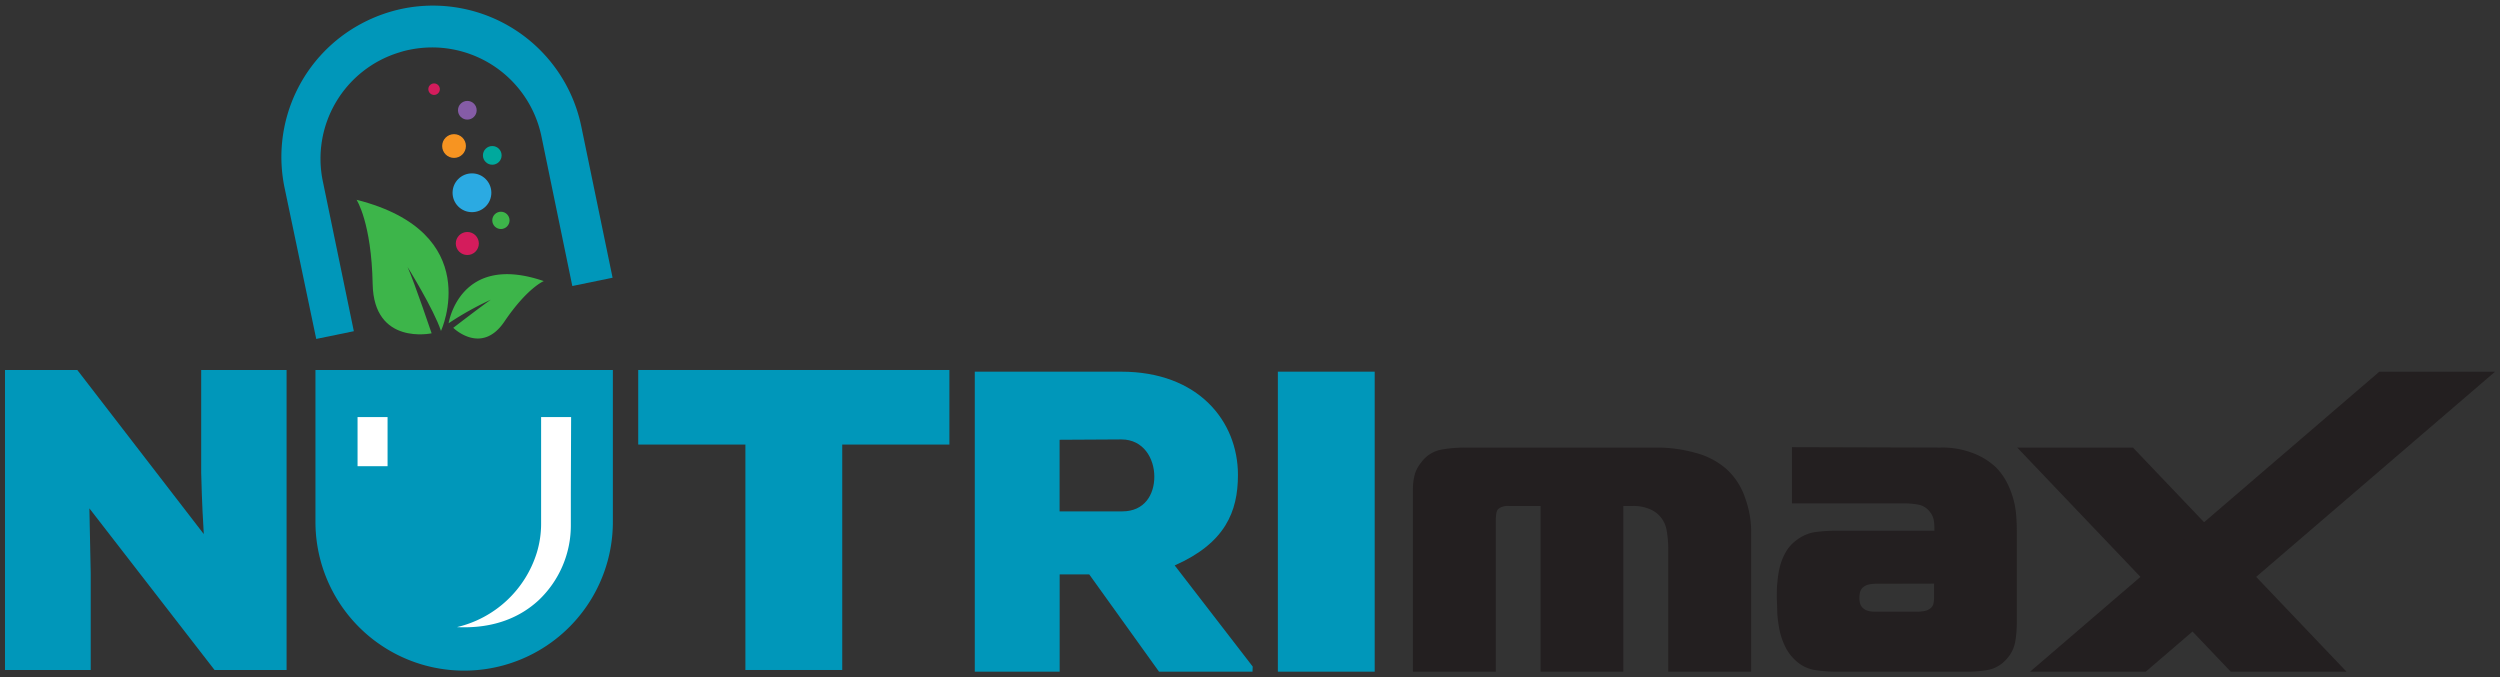 <svg xmlns="http://www.w3.org/2000/svg" id="Layer_1" data-name="Layer 1" viewBox="0 0 355.75 96.38"><rect x="0" y="0" width="355.75" height="96.38" fill="#333333" stroke="none"/><defs><style>.cls-1{fill:#0097ba;}.cls-2{fill:#3db54a;}.cls-3{fill:#855ca6;}.cls-4{fill:#d41c5c;}.cls-5{fill:#2baae2;}.cls-6{fill:#00a99d;}.cls-7{fill:#f79421;}.cls-8{fill:#231f20;}.cls-9{fill:#fff;}</style></defs><path class="cls-1" d="M87.21,52.65V74.27a21.16,21.16,0,1,1-42.32,0V52.65Z"></path><path class="cls-1" d="M82.72,18A21.56,21.56,0,0,0,57.27,1.24a21.82,21.82,0,0,0-5.78,2.09,21.5,21.5,0,0,0-11,23.37L45,48.23l5.35-1.1-4.4-21.28h0A15.8,15.8,0,0,1,56.82,7.46a11.57,11.57,0,0,1,1.46-.38A15.88,15.88,0,0,1,77.05,19.42L81.44,40.7l5.73-1.18Z"></path><path class="cls-2" d="M50.74,28.43s2.12,3.22,2.29,12,8.39,7,8.39,7S59,40.26,58,38c0,0,3.73,6,4.75,9.09C62.78,47.08,69.13,33.09,50.74,28.43Z"></path><path class="cls-2" d="M63.84,46a43.84,43.84,0,0,1,6-3.35c-1.35.93-5.34,4-5.34,4s4,3.95,7.27-.88S77.38,40,77.38,40C65.39,35.88,63.84,46,63.84,46Z"></path><circle class="cls-3" cx="66.5" cy="15.69" r="1.33"></circle><circle class="cls-4" cx="61.77" cy="12.69" r="0.82"></circle><circle class="cls-5" cx="67.16" cy="27.43" r="2.76"></circle><circle class="cls-6" cx="70.05" cy="22.11" r="1.33"></circle><circle class="cls-7" cx="64.61" cy="20.78" r="1.69"></circle><circle class="cls-2" cx="71.28" cy="31.36" r="1.23"></circle><circle class="cls-4" cx="66.5" cy="34.65" r="1.64"></circle><path class="cls-1" d="M29,76c-.31-5.12-.31-7.08-.37-8.72V52.65H40.78V95.34H30.53l-17.81-23,.19,9.33V95.34H.71V52.65H11Z"></path><path class="cls-1" d="M106.07,95.34V63.26H90.82V52.65H135.1V63.26H119.85V95.34Z"></path><path class="cls-1" d="M178.23,95.58h-13.3L155,81.74h-4.21V95.58H138.71V52.89h20.86c10.91,0,16.59,7,16.59,14.7,0,5.24-1.83,9.7-9,12.87l11.1,14.39Zm-27.45-33V72.77h8.91c3.17,0,4.57-2.37,4.57-4.94s-1.52-5.3-4.69-5.3Z"></path><path class="cls-1" d="M181.84,95.58V52.89h13.78V95.58Z"></path><path class="cls-8" d="M201.06,69.41a8,8,0,0,1,.21-1.68,4.51,4.51,0,0,1,.93-1.87A4.58,4.58,0,0,1,205,64a19,19,0,0,1,3.52-.31h27.37a20.18,20.18,0,0,1,5.41.76,10.72,10.72,0,0,1,4.52,2.43,9.74,9.74,0,0,1,2.52,4,14.1,14.1,0,0,1,.85,4.64V95.58h-11.8V77.89a14.53,14.53,0,0,0-.21-2.31,3.93,3.93,0,0,0-2.49-3.16,5.91,5.91,0,0,0-2.35-.42H231V95.58H219.23V72h-4.52a2.48,2.48,0,0,0-1.11.18,2.12,2.12,0,0,0-.45.3,1.47,1.47,0,0,0-.24.69,7,7,0,0,0-.06.93V95.58H201.06Z"></path><path class="cls-8" d="M276.08,63.69a12.07,12.07,0,0,1,4.9.88,9.82,9.82,0,0,1,3,1.89,8.8,8.8,0,0,1,1.57,2.14,12.66,12.66,0,0,1,.93,2.34,12.22,12.22,0,0,1,.42,2.35c.06.78.09,1.5.09,2.14V88.78a14.93,14.93,0,0,1-.24,2.62,4.89,4.89,0,0,1-1.32,2.5,4.61,4.61,0,0,1-2.59,1.44,17.26,17.26,0,0,1-2.83.24H261.22a19.66,19.66,0,0,1-3-.24,5.22,5.22,0,0,1-2.8-1.44,6.51,6.51,0,0,1-1.44-2,9.91,9.91,0,0,1-.78-2.38,17.15,17.15,0,0,1-.3-2.43c0-.8-.06-1.53-.06-2.17s0-1.39.09-2.13a13.64,13.64,0,0,1,.36-2.2,8.2,8.2,0,0,1,.81-2,5.34,5.34,0,0,1,1.5-1.69,5.72,5.72,0,0,1,2.8-1.2,23.61,23.61,0,0,1,2.86-.18h14V75a6.58,6.58,0,0,0-.09-1,2.42,2.42,0,0,0-.51-1.11,2.64,2.64,0,0,0-1.69-1.08,11.07,11.07,0,0,0-1.92-.18H255v-8Zm-9.26,19.38a4.92,4.92,0,0,0-.82.09,1.93,1.93,0,0,0-.93.45,1.41,1.41,0,0,0-.39.69,3.59,3.59,0,0,0-.09.81,3.1,3.1,0,0,0,.09.73,1.42,1.42,0,0,0,.39.66,1.63,1.63,0,0,0,.75.42,3.37,3.37,0,0,0,.87.12h6.14a5.2,5.2,0,0,0,1-.09,1.83,1.83,0,0,0,.79-.33,1.18,1.18,0,0,0,.51-.73,4,4,0,0,0,.09-.84v-2Z"></path><polygon class="cls-8" points="303.52 63.69 287.05 63.69 317.44 95.58 333.91 95.58 303.52 63.69"></polygon><polygon class="cls-8" points="305.34 95.58 288.88 95.58 338.57 52.9 355.04 52.9 305.34 95.58"></polygon><path class="cls-9" d="M81.23,70.21v4.41a14.65,14.65,0,0,1-4.61,10.82c-2.46,2.26-6.15,4.06-11.6,3.8A15.64,15.64,0,0,0,76.38,78.67,14.14,14.14,0,0,0,77,74.53V59.35h4.27Z"></path><rect class="cls-9" x="50.88" y="59.35" width="4.27" height="6.99"></rect></svg>